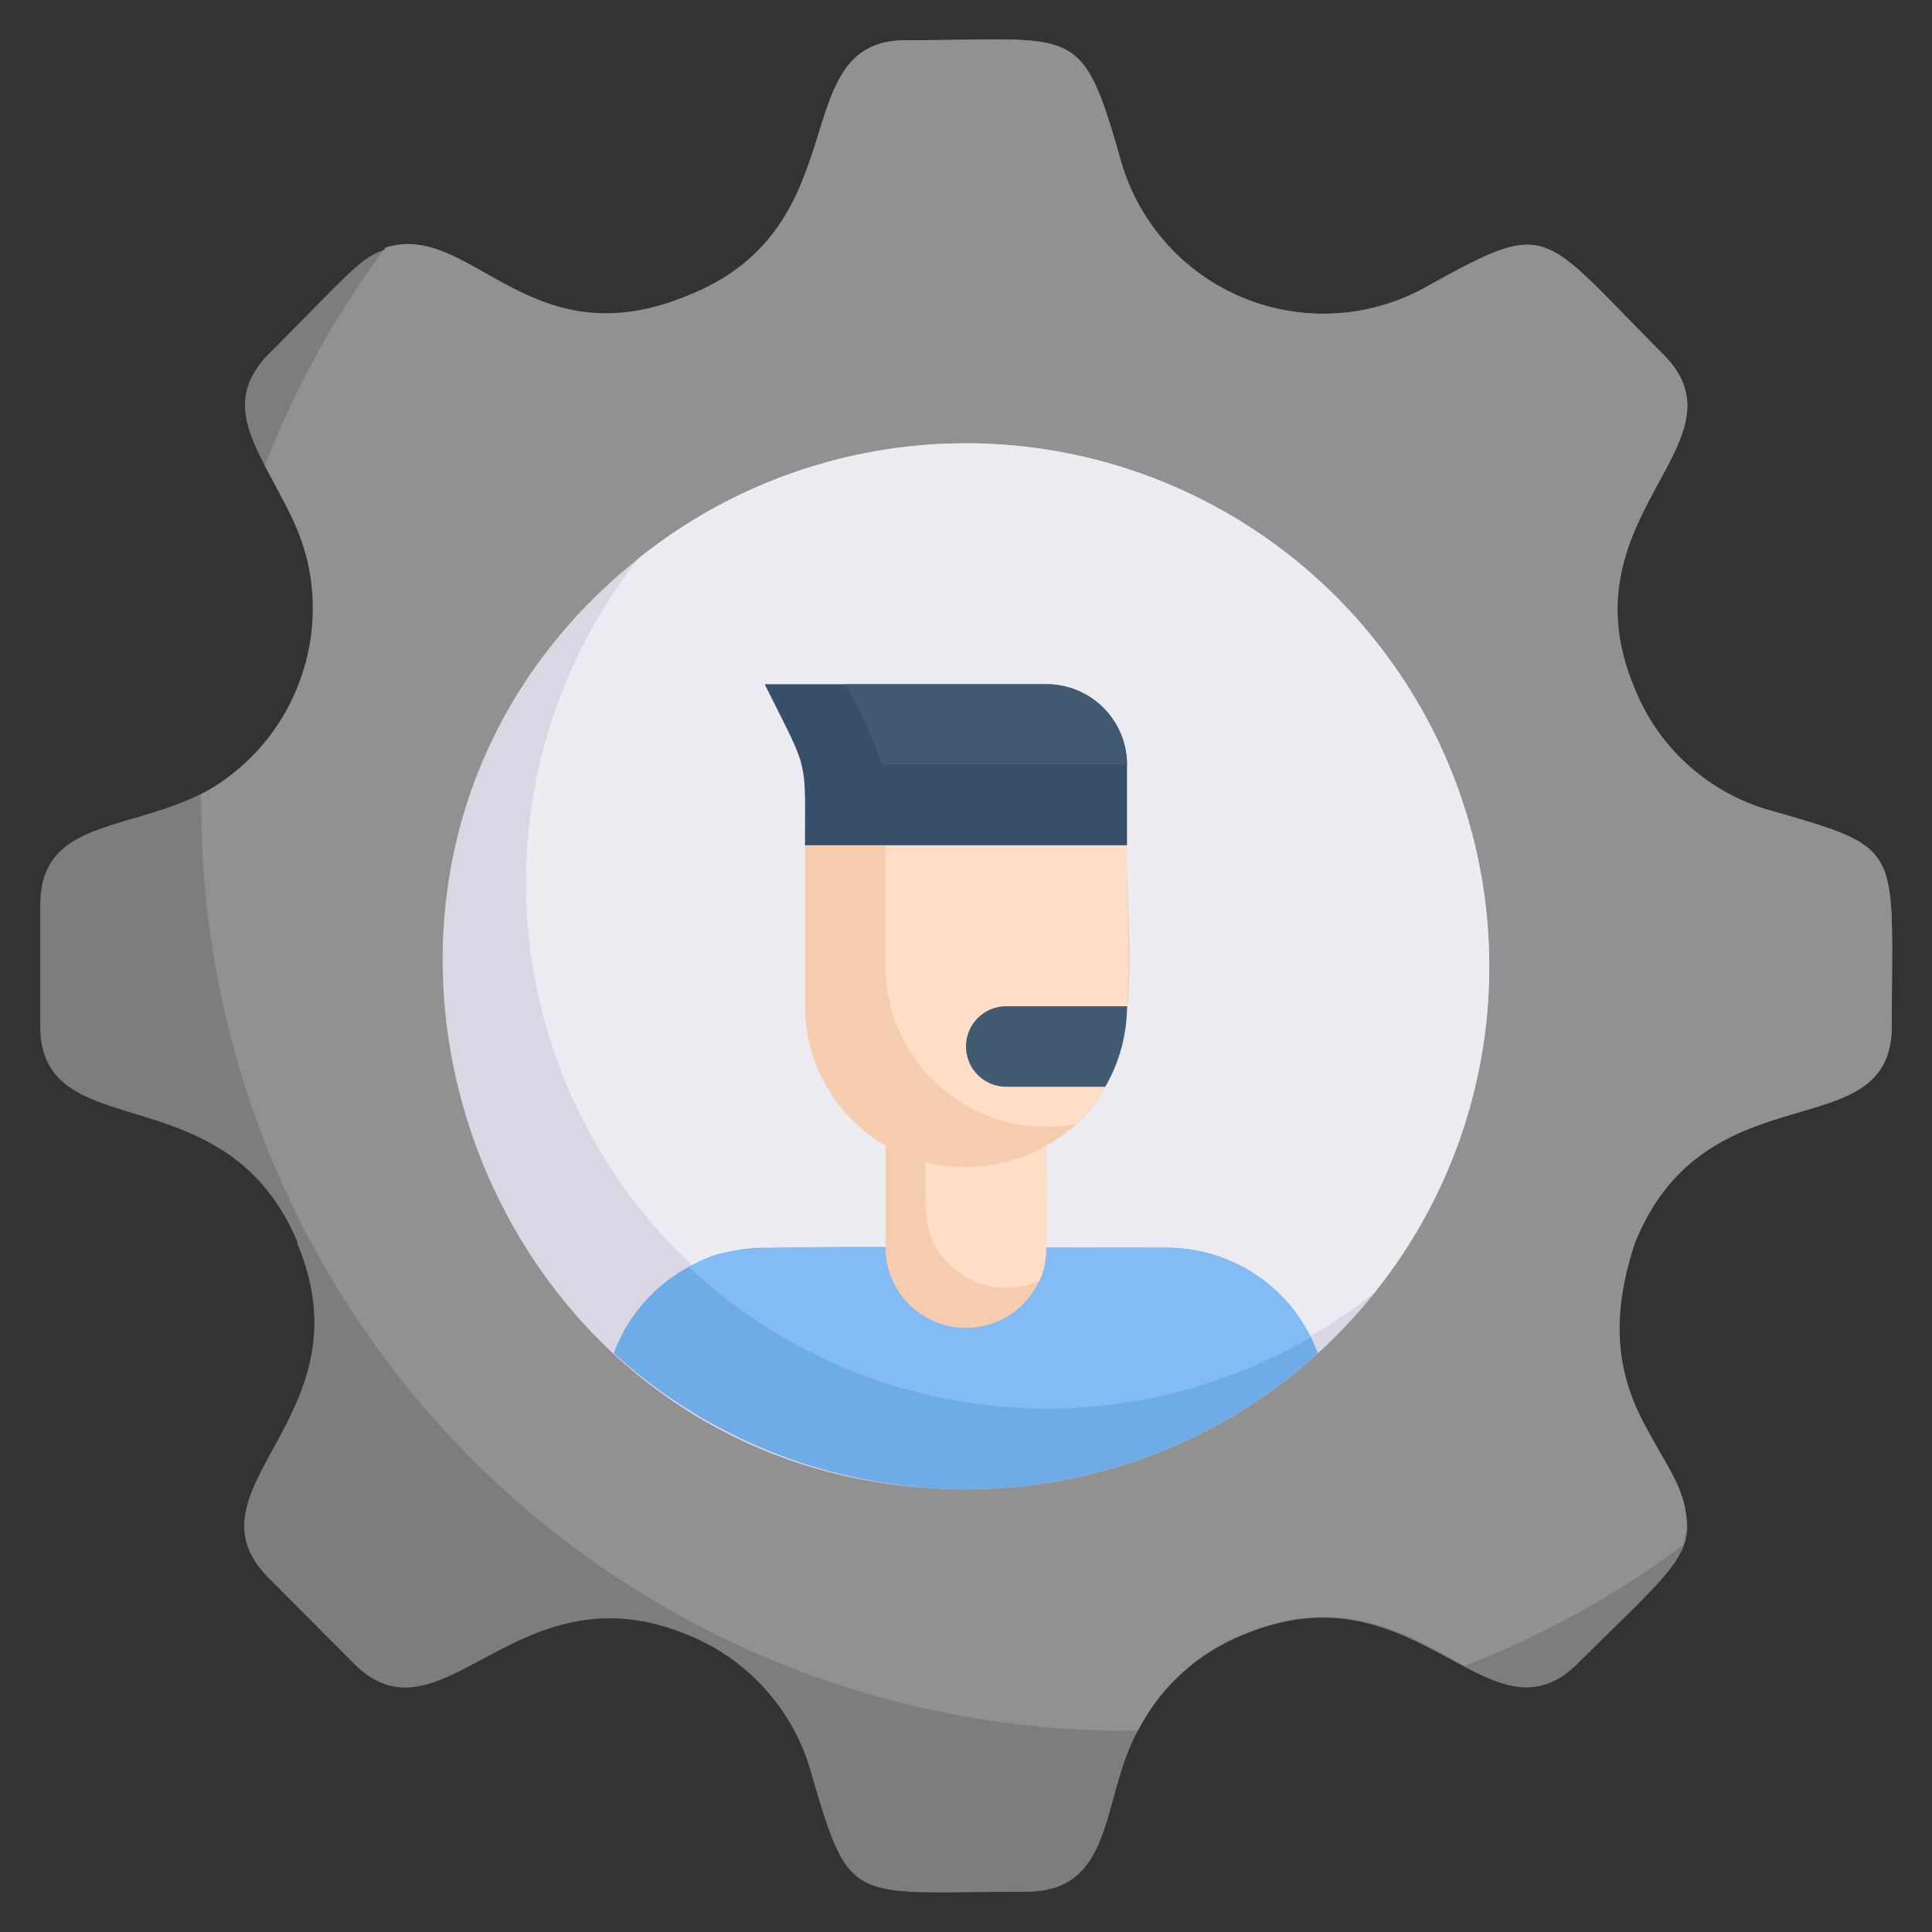 <svg height="512" viewBox="0 0 48 48" width="512" xmlns="http://www.w3.org/2000/svg"><rect x="0" y="0" width="48" height="48" fill="#333333" stroke="none"/><g id="Customer_service_Gear" data-name="Customer service Gear"><path d="m47 25.49c0 3.1-4.58 1-6.37 5.36a5.18 5.18 0 0 0 .24 4.56c1.71 3.1 1.45 2.8-1.66 5.91-2.21 2.21-4-2.51-8.3-.71a5.06 5.06 0 0 0 -2.64 2.39c-.93 1.7-.55 4-2.78 4-4.38 0-4.36.42-5.35-3a5.19 5.19 0 0 0 -3.05-3.38c-4.27-1.78-6.11 2.9-8.3.71l-2.11-2.12c-2.24-2.24 2.52-4 .71-8.3v-.05c-1.79-4.27-6.39-2.3-6.39-5.37v-3c0-3.12 4.6-1 6.38-5.39s-2.88-6.1-.7-8.31c2-2 2.28-2.41 2.93-2.6 2.13-.67 3.56 2.83 7.51 1.19 4.28-1.75 2.33-6.38 5.39-6.38 4.27 0 4.35-.47 5.34 3a5.23 5.23 0 0 0 7.58 3.13c3.12-1.73 2.8-1.42 5.89 1.67 2.21 2.21-2.52 4-.71 8.3a5.13 5.13 0 0 0 3.39 3.04c3.34.96 3 .86 3 5.35z" fill="#7c7d7d"/><path d="m47 25.49c0 3.1-4.58 1-6.37 5.36-1.5 4.48 1.85 5.39 1.18 7.54a22.8 22.8 0 0 1 -5.42 3c-1.38-.76-3-1.81-5.48-.8a5.06 5.06 0 0 0 -2.64 2.41h-.27a23 23 0 0 1 -23-23 2.44 2.44 0 0 1 0-.27 5.23 5.23 0 0 0 2.11-7.16l-.53-1a22.8 22.8 0 0 1 3-5.42c2.13-.67 3.56 2.83 7.51 1.19 4.31-1.71 2.36-6.34 5.42-6.34 4.27 0 4.35-.47 5.34 3a5.23 5.23 0 0 0 7.58 3.13c3.12-1.73 2.8-1.42 5.89 1.67 2.21 2.21-2.52 4-.71 8.3a5.13 5.13 0 0 0 3.39 3.04c3.34.96 3 .86 3 5.35z" fill="#919191"/><path d="m37 24a13 13 0 0 1 -13 13c-12.23 0-17.69-15.5-8.13-23.13a13 13 0 0 1 21.13 10.13z" fill="#dad7e5"/><path d="m37 24a12.88 12.88 0 0 1 -2.87 8.13 13 13 0 0 1 -18.26-18.26 13 13 0 0 1 21.13 10.13z" fill="#edebf2"/><path d="m32.74 33.62a13 13 0 0 1 -17.49 0 4 4 0 0 1 3.75-2.62h10a4 4 0 0 1 3.74 2.62z" fill="#6fabe6"/><path d="m32.56 33.22a13 13 0 0 1 -15.44-1.74c1.16-.64 1.06-.48 11.88-.48a4 4 0 0 1 3.56 2.22z" fill="#82bcf4"/><path d="m32.56 33.22a13 13 0 0 1 -15.44-1.74c1.16-.64 1.06-.48 11.88-.48a4 4 0 0 1 3.56 2.22z" fill="#82bcf4"/><path d="m26 28.46c0 2.42.07 2.84-.18 3.36a2 2 0 0 1 -3.82-.82v-2.54z" fill="#f6ccaf"/><path d="m26 28.46c0 2.42.07 2.84-.18 3.36a2 2 0 0 1 -2.23-.41c-.73-.71-.59-1.41-.59-2.95z" fill="#ffdec7"/><path d="m28 21c0 3 .61 6-2 7.46a4 4 0 0 1 -6-3.46v-4z" fill="#f6ccaf"/><path d="m28 21c0 3.78.34 5.42-1.28 6.93a4 4 0 0 1 -4.72-3.93v-3z" fill="#ffdec7"/><path d="m28 19v2h-8c0-2.24.1-1.78-1-4h7a2 2 0 0 1 2 2z" fill="#374f68"/><g fill="#425b72"><path d="m28 19h-6.09a10.39 10.39 0 0 0 -.91-2h5a2 2 0 0 1 2 2z"/><path d="m28 25a4 4 0 0 1 -.54 2h-2.46a1 1 0 0 1 0-2z"/></g></g></svg>